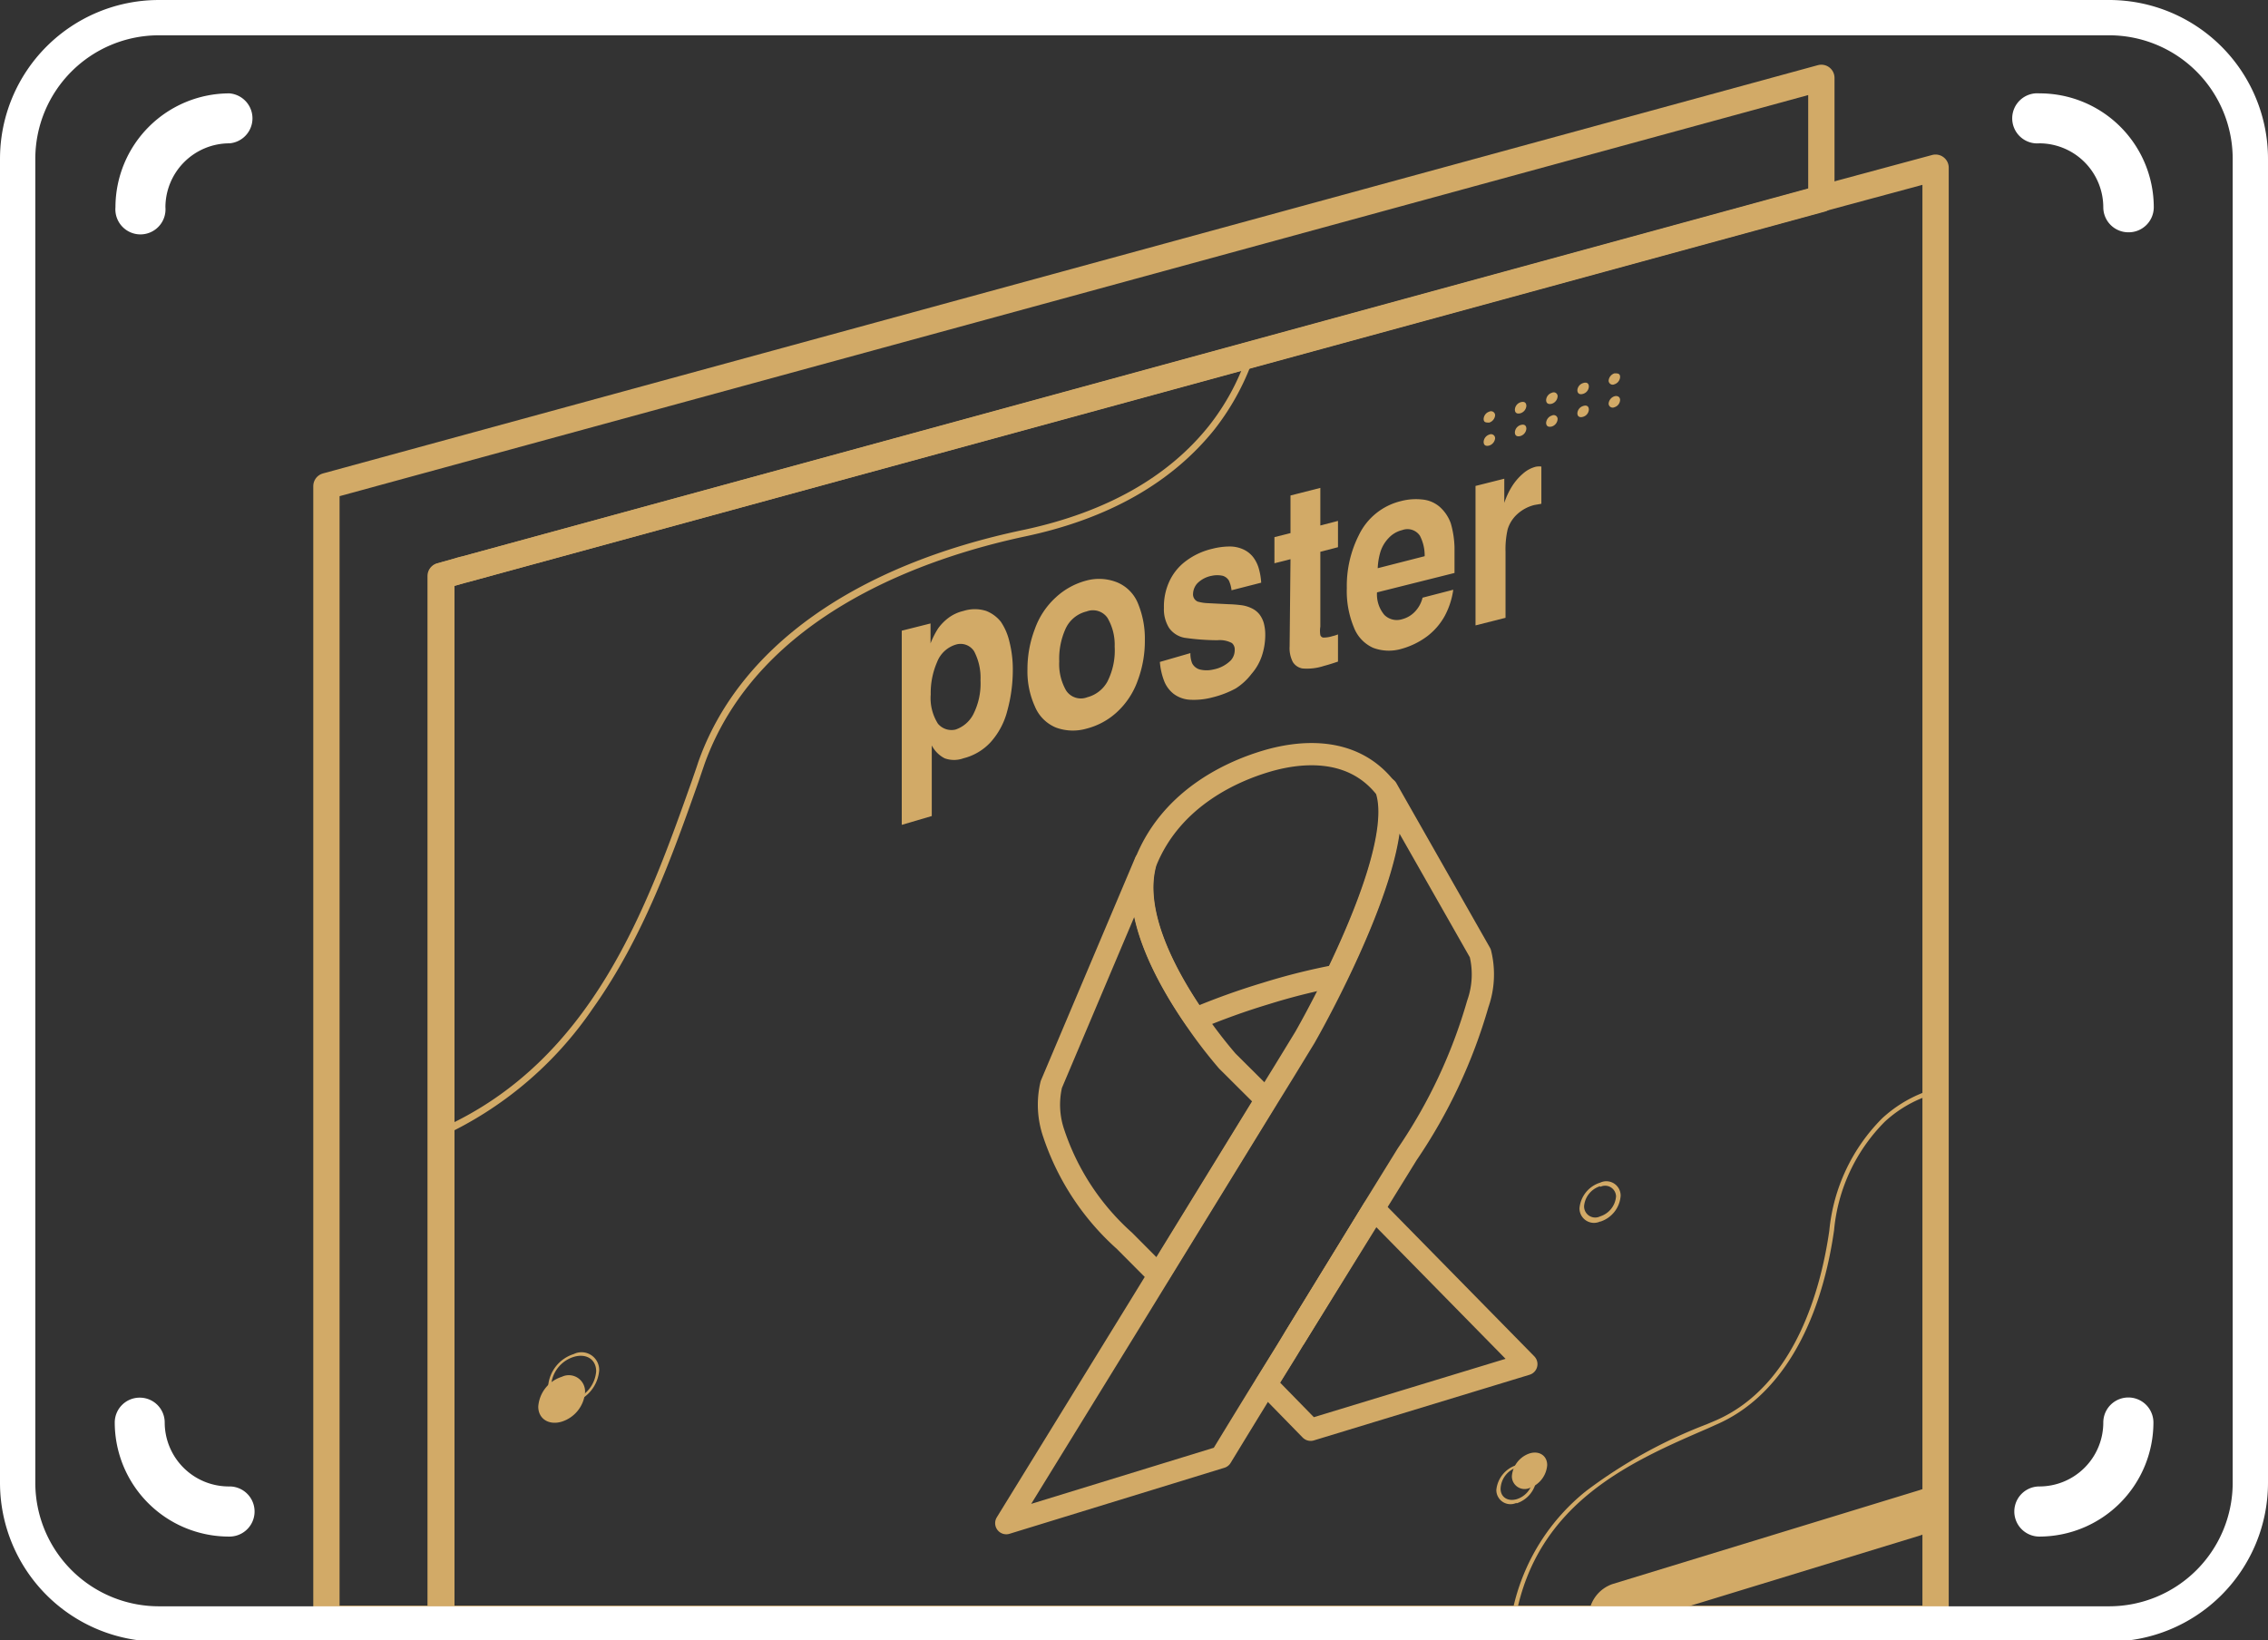 <svg xmlns="http://www.w3.org/2000/svg" viewBox="0 0 128.47 92.92"><rect x="0" y="0" width="128.47" height="92.92" fill="#333333" stroke="none"/><g id="f5b47ee8-9b53-46ec-a7b9-15d2ce9ce520" data-name="Layer 2"><g id="a288404d-445c-44c6-8f6d-2b8ab15ff88f" data-name="Layer 1"><path d="M71.72,62.3l-6.1,9.93-1.93-1.94a14.15,14.15,0,0,1-4-6.08,5,5,0,0,1-.14-2.77l5.33-12.6c-.83,2.84,1.18,6.52,2.81,8.88a27,27,0,0,0,1.83,2.39Z" fill="none" stroke="#d2aa67" stroke-linecap="round" stroke-linejoin="round" stroke-width="1.26" fill-rule="evenodd"></path><path d="M75.71,55.28a35.67,35.67,0,0,0-4,1,40,40,0,0,0-4,1.44c-1.63-2.36-3.64-6-2.81-8.88,1.51-3.77,5.14-5.21,6.81-5.71s4.83-1,6.8,1.55C79.35,47,77.34,51.91,75.71,55.28Z" fill="none" stroke="#d2aa67" stroke-linecap="round" stroke-linejoin="round" stroke-width="1.26" fill-rule="evenodd"></path><path d="M71.72,78.42h0l0,0Z" fill="none" stroke="#d2aa67" stroke-linecap="round" stroke-linejoin="round" stroke-width="1.26" fill-rule="evenodd"></path><path d="M83.71,56.87a29.66,29.66,0,0,1-4,8.52l-1.91,3.09h0l-4.47,7.29c-.27.45-.55.91-.85,1.39l-.78,1.26,0,0,0,0h0c-.84,1.36-1.69,2.75-2.53,4.13L57,86.29l7.65-12.43,1-1.63,6.1-9.93,1-1.62,1.16-1.9s.85-1.47,1.83-3.5c1.63-3.37,3.64-8.27,2.81-10.6L83.85,54A5,5,0,0,1,83.71,56.87Z" fill="none" stroke="#d2aa67" stroke-linecap="round" stroke-linejoin="round" stroke-width="1.26" fill-rule="evenodd"></path><path d="M77.85,68.51c-1.28,2.08-2.59,4.17-4.5,7.26l4.47-7.29h0Z" fill="none" stroke="#d2aa67" stroke-linecap="round" stroke-linejoin="round" stroke-width="1.26" fill-rule="evenodd"></path><path d="M86.46,77.28,74.24,81l-2.52-2.58h0l0,0,0,0,.78-1.26c.3-.48.58-.94.85-1.39l4.47-7.29,0,0Z" fill="none" stroke="#d2aa67" stroke-linecap="round" stroke-linejoin="round" stroke-width="1.26" fill-rule="evenodd"></path><path d="M84.69,23.53a.48.48,0,0,1-.33.41c-.18,0-.32,0-.32-.21a.46.46,0,0,1,.32-.41.23.23,0,0,1,.33.21Zm0,1.3a.48.48,0,0,1-.33.41c-.18.05-.32,0-.32-.21a.46.46,0,0,1,.32-.41.23.23,0,0,1,.33.21Zm1.77-.54a.47.47,0,0,1-.33.41c-.18.05-.32,0-.32-.21a.46.46,0,0,1,.32-.41c.19-.06.33,0,.33.21Zm1.77-.54a.47.47,0,0,1-.32.41c-.18.05-.33,0-.33-.21a.47.47,0,0,1,.33-.41.22.22,0,0,1,.32.21ZM90,23.21a.45.45,0,0,1-.32.4c-.18.06-.33,0-.33-.2a.46.46,0,0,1,.33-.41c.18-.06.32,0,.32.21ZM86.46,23a.47.47,0,0,1-.33.41c-.18.05-.32,0-.32-.21a.46.46,0,0,1,.32-.41c.19-.06.33,0,.33.21Zm1.77-.54a.47.47,0,0,1-.32.41c-.18.05-.33,0-.33-.21a.46.46,0,0,1,.33-.41.22.22,0,0,1,.32.21ZM90,21.9a.45.45,0,0,1-.32.41c-.18.06-.33,0-.33-.21a.46.46,0,0,1,.33-.4c.18-.06.32,0,.32.2Zm1.77-.54a.46.46,0,0,1-.32.41.23.23,0,0,1-.33-.21.48.48,0,0,1,.33-.41c.18,0,.32,0,.32.21Zm0,1.3a.45.45,0,0,1-.32.41.23.23,0,0,1-.33-.21.48.48,0,0,1,.33-.41C91.63,22.4,91.77,22.49,91.77,22.66Z" fill="#d2aa67" fill-rule="evenodd"></path><path d="M25,63.92c8.58-3.83,11.66-12.55,14.21-19.74.11-.33.23-.65.34-1C41.84,36.68,48.43,32,58.07,30,62.69,29,66.2,27,68.5,24.1a13.23,13.23,0,0,0,2.12-3.91L71.1,20a14.14,14.14,0,0,1-2.3,4.32c-2.4,3-6,5.08-10.78,6.08C52.56,31.57,43,34.76,39.92,43.25c-.11.32-.22.64-.34,1-1.47,4.15-3.13,8.85-6,12.88A20.94,20.94,0,0,1,25,64.39Z" fill="#d2aa67" fill-rule="evenodd"></path><path d="M33.14,78.88a1.9,1.9,0,0,1-1.32,1.66c-.73.22-1.33-.16-1.33-.85A1.91,1.91,0,0,1,31.82,78,.92.92,0,0,1,33.14,78.88Z" fill="#d2aa67" fill-rule="evenodd"></path><path d="M32.5,79.45c-.8.24-1.45-.17-1.45-.93a2.08,2.08,0,0,1,1.45-1.81,1,1,0,0,1,1.44.93,2.08,2.08,0,0,1-1.44,1.81Zm0-2.58h0a1.83,1.83,0,0,0-1.28,1.6c0,.66.57,1,1.28.82a1.83,1.83,0,0,0,1.27-1.6C33.77,77,33.2,76.66,32.5,76.87Z" fill="#d2aa67" fill-rule="evenodd"></path><path d="M87.64,83a1.49,1.49,0,0,1-1,1.3.72.72,0,0,1-1-.67,1.48,1.48,0,0,1,1-1.29C87.18,82.17,87.64,82.46,87.64,83Z" fill="#d2aa67" fill-rule="evenodd"></path><path d="M85.9,85.14a.8.8,0,0,1-1.14-.74A1.65,1.65,0,0,1,85.9,83a.8.8,0,0,1,1.14.74,1.65,1.65,0,0,1-1.14,1.43Zm0-2h0A1.32,1.32,0,0,0,85,84.34c0,.48.41.74.92.59a1.33,1.33,0,0,0,.92-1.16C86.82,83.29,86.41,83,85.9,83.18Z" fill="#d2aa67" fill-rule="evenodd"></path><path d="M90.64,69.2a.82.82,0,0,1-1.17-.75A1.67,1.67,0,0,1,90.64,67a.81.81,0,0,1,1.16.75,1.66,1.66,0,0,1-1.16,1.46Zm0-2h0a1.3,1.3,0,0,0-.91,1.13.63.63,0,0,0,.91.58,1.29,1.29,0,0,0,.9-1.13A.62.62,0,0,0,90.64,67.24Z" fill="#d2aa67" fill-rule="evenodd"></path><path d="M85.8,90.73c-.08.32-.16.66-.22,1l.27-.09c1.2-6.53,6.55-8.84,10.87-10.71l.51-.23c3.5-1.52,5.86-5.44,6.66-11a10,10,0,0,1,2.87-6.15,7,7,0,0,1,2.18-1.37V61.9a7.37,7.37,0,0,0-2.32,1.45,10.41,10.41,0,0,0-3,6.37c-.45,3.16-1.89,8.77-6.43,10.75l-.52.22a27.83,27.83,0,0,0-6.84,3.79A11.78,11.78,0,0,0,85.8,90.73Z" fill="#d2aa67" fill-rule="evenodd"></path><path d="M91.34,89.74l17.42-5.33a1,1,0,0,1,1.37.88h0a2,2,0,0,1-1.37,1.7L91.34,92.32A1,1,0,0,1,90,91.44h0A2,2,0,0,1,91.34,89.74Z" fill="#d2aa67" fill-rule="evenodd"></path><path d="M51.08,46.73v-11l1.63-.41v1.13h0a4.77,4.77,0,0,1,.43-.85,2.79,2.79,0,0,1,.59-.6,2.29,2.29,0,0,1,.85-.39,2.12,2.12,0,0,1,1.28,0,2,2,0,0,1,.83.61,3.33,3.33,0,0,1,.48,1.1,6.37,6.37,0,0,1,.2,1.67,8.69,8.69,0,0,1-.31,2.27,4.2,4.2,0,0,1-.95,1.79,3.13,3.13,0,0,1-1.54.91,1.56,1.56,0,0,1-1.06,0,1.7,1.7,0,0,1-.73-.73h0v4Zm3.09-10.22a1.65,1.65,0,0,0-1.09,1,4.39,4.39,0,0,0-.36,1.83A2.71,2.71,0,0,0,53.13,41a1,1,0,0,0,1,.33,1.77,1.77,0,0,0,1-.86,3.85,3.85,0,0,0,.41-1.93,3.22,3.22,0,0,0-.36-1.64A.91.91,0,0,0,54.17,36.51Z" fill="#d2aa67"></path><path d="M58.2,37.92a6.37,6.37,0,0,1,.42-2.29,4.42,4.42,0,0,1,1.2-1.8,4.06,4.06,0,0,1,1.72-.94A2.75,2.75,0,0,1,63.3,33a2.17,2.17,0,0,1,1.17,1.21,5.21,5.21,0,0,1,.38,2.05,6.39,6.39,0,0,1-.41,2.31,4.44,4.44,0,0,1-1.19,1.79,4,4,0,0,1-1.71.92,2.78,2.78,0,0,1-1.72-.06,2.2,2.2,0,0,1-1.2-1.2A4.8,4.8,0,0,1,58.2,37.92ZM60,37.47a3,3,0,0,0,.39,1.65,1,1,0,0,0,1.2.38,1.83,1.83,0,0,0,1.13-.87,3.89,3.89,0,0,0,.42-2A3,3,0,0,0,62.73,35a1,1,0,0,0-1.18-.36,1.76,1.76,0,0,0-1.2,1A4.12,4.12,0,0,0,60,37.47Z" fill="#d2aa67"></path><path d="M69.76,33.44a1.79,1.79,0,0,0-.15-.55.61.61,0,0,0-.35-.27,1.46,1.46,0,0,0-.62,0,1.54,1.54,0,0,0-.82.43.93.93,0,0,0-.24.58.45.45,0,0,0,.06.27.44.44,0,0,0,.2.18,2.39,2.39,0,0,0,.57.09l1.19.06a7.19,7.19,0,0,1,.75.06,1.9,1.9,0,0,1,.61.2,1.22,1.22,0,0,1,.4.34,1.53,1.53,0,0,1,.23.48,2.57,2.57,0,0,1,.08.65,3.76,3.76,0,0,1-.2,1.22,3,3,0,0,1-.58,1A3.43,3.43,0,0,1,70,39a5.42,5.42,0,0,1-1.29.5,4.1,4.1,0,0,1-1.33.14,1.69,1.69,0,0,1-.91-.34,1.72,1.72,0,0,1-.52-.7,3.82,3.82,0,0,1-.25-1.1L67.43,37a1.44,1.44,0,0,0,.1.58.7.7,0,0,0,.44.35,1.62,1.62,0,0,0,.75,0,1.9,1.9,0,0,0,1-.52.87.87,0,0,0,.22-.59.47.47,0,0,0-.16-.39,1.45,1.45,0,0,0-.82-.16,13.33,13.33,0,0,1-1.87-.14,1.38,1.38,0,0,1-.87-.56,2,2,0,0,1-.29-1.13A3.38,3.38,0,0,1,66.21,33a3,3,0,0,1,.93-1.19,4,4,0,0,1,1.53-.72,4,4,0,0,1,1-.13,1.84,1.84,0,0,1,.79.18,1.5,1.5,0,0,1,.53.43,1.94,1.94,0,0,1,.3.59,3.65,3.65,0,0,1,.15.85Z" fill="#d2aa67"></path><path d="M73.1,31.68l-.91.23V30.43l.91-.23V28.07l1.69-.43v2.13l1-.26V31l-1,.26v4.24a1.49,1.49,0,0,0,0,.48.21.21,0,0,0,.16.14,1.63,1.63,0,0,0,.52-.08,1.89,1.89,0,0,0,.32-.1v1.54c-.35.12-.62.2-.81.25a3.07,3.07,0,0,1-1.2.14.8.8,0,0,1-.55-.37,1.7,1.7,0,0,1-.18-.88Z" fill="#d2aa67"></path><path d="M78,33.56a1.8,1.8,0,0,0,.42,1.28,1,1,0,0,0,1,.24,1.52,1.52,0,0,0,.74-.44,1.74,1.74,0,0,0,.42-.78l1.74-.45a4.47,4.47,0,0,1-.47,1.46,3.66,3.66,0,0,1-1,1.17,4.37,4.37,0,0,1-1.47.72,2.53,2.53,0,0,1-1.6-.06,2.08,2.08,0,0,1-1.09-1.16,5.34,5.34,0,0,1-.4-2.22,6.37,6.37,0,0,1,.68-3,3.57,3.57,0,0,1,2.38-1.93,3.32,3.32,0,0,1,1.23-.09,1.74,1.74,0,0,1,1,.44,2.26,2.26,0,0,1,.6.91A5.38,5.38,0,0,1,82.39,31c0,.33,0,.82,0,1.46Zm2.7-2.05a2.45,2.45,0,0,0-.27-1.16.85.85,0,0,0-1-.32,1.54,1.54,0,0,0-.77.45,2,2,0,0,0-.48.83,3.77,3.77,0,0,0-.14.88Z" fill="#d2aa67"></path><path d="M87.31,26.43v2.11l-.4.07a2.25,2.25,0,0,0-1,.55,1.9,1.9,0,0,0-.51.83,5.06,5.06,0,0,0-.12,1.27V35l-1.7.43v-7.9l1.63-.41v1.37a4.33,4.33,0,0,1,.42-.91,3.16,3.16,0,0,1,.64-.75,1.74,1.74,0,0,1,.73-.39A1.11,1.11,0,0,1,87.31,26.43Z" fill="#d2aa67"></path><path d="M120.56,13.16a1.42,1.42,0,0,1-1.42-1.42,3.63,3.63,0,0,0-3.62-3.62,1.42,1.42,0,1,1,0-2.83A6.46,6.46,0,0,1,122,11.74a1.42,1.42,0,0,1-1.42,1.42Z" fill="#fff"></path><path d="M13,5.29a1.42,1.42,0,0,1,0,2.83,3.63,3.63,0,0,0-3.63,3.62,1.42,1.42,0,1,1-2.83,0A6.46,6.46,0,0,1,13,5.29Z" fill="#fff"></path><path d="M7.92,79.18a1.41,1.41,0,0,1,1.41,1.41A3.63,3.63,0,0,0,13,84.21a1.42,1.42,0,0,1,0,2.84A6.47,6.47,0,0,1,6.5,80.59a1.41,1.41,0,0,1,1.42-1.41Z" fill="#fff"></path><path d="M115.52,87.05a1.42,1.42,0,0,1,0-2.84,3.62,3.62,0,0,0,3.62-3.62,1.42,1.42,0,0,1,2.84,0,6.47,6.47,0,0,1-6.46,6.46Z" fill="#fff"></path><path d="M109.64,9.5V91.71H25V32.63L26,32.34a1.89,1.89,0,0,1,.34-.09l76.81-21Z" fill="none" stroke="#d2aa67" stroke-linecap="round" stroke-linejoin="round" stroke-width="1.49"></path><polygon points="103.17 4.41 103.17 11.27 24.96 32.63 24.96 91.71 18.49 91.71 18.49 27.54 103.17 4.41" fill="none" stroke="#d2aa67" stroke-linecap="round" stroke-linejoin="round" stroke-width="1.49"></polygon><path d="M127.47,9V84a8,8,0,0,1-8,8H9a8,8,0,0,1-8-8V9A8,8,0,0,1,9,1H119.51A8,8,0,0,1,127.47,9Z" fill="none" stroke="#fff" stroke-miterlimit="10" stroke-width="2"></path></g></g></svg>